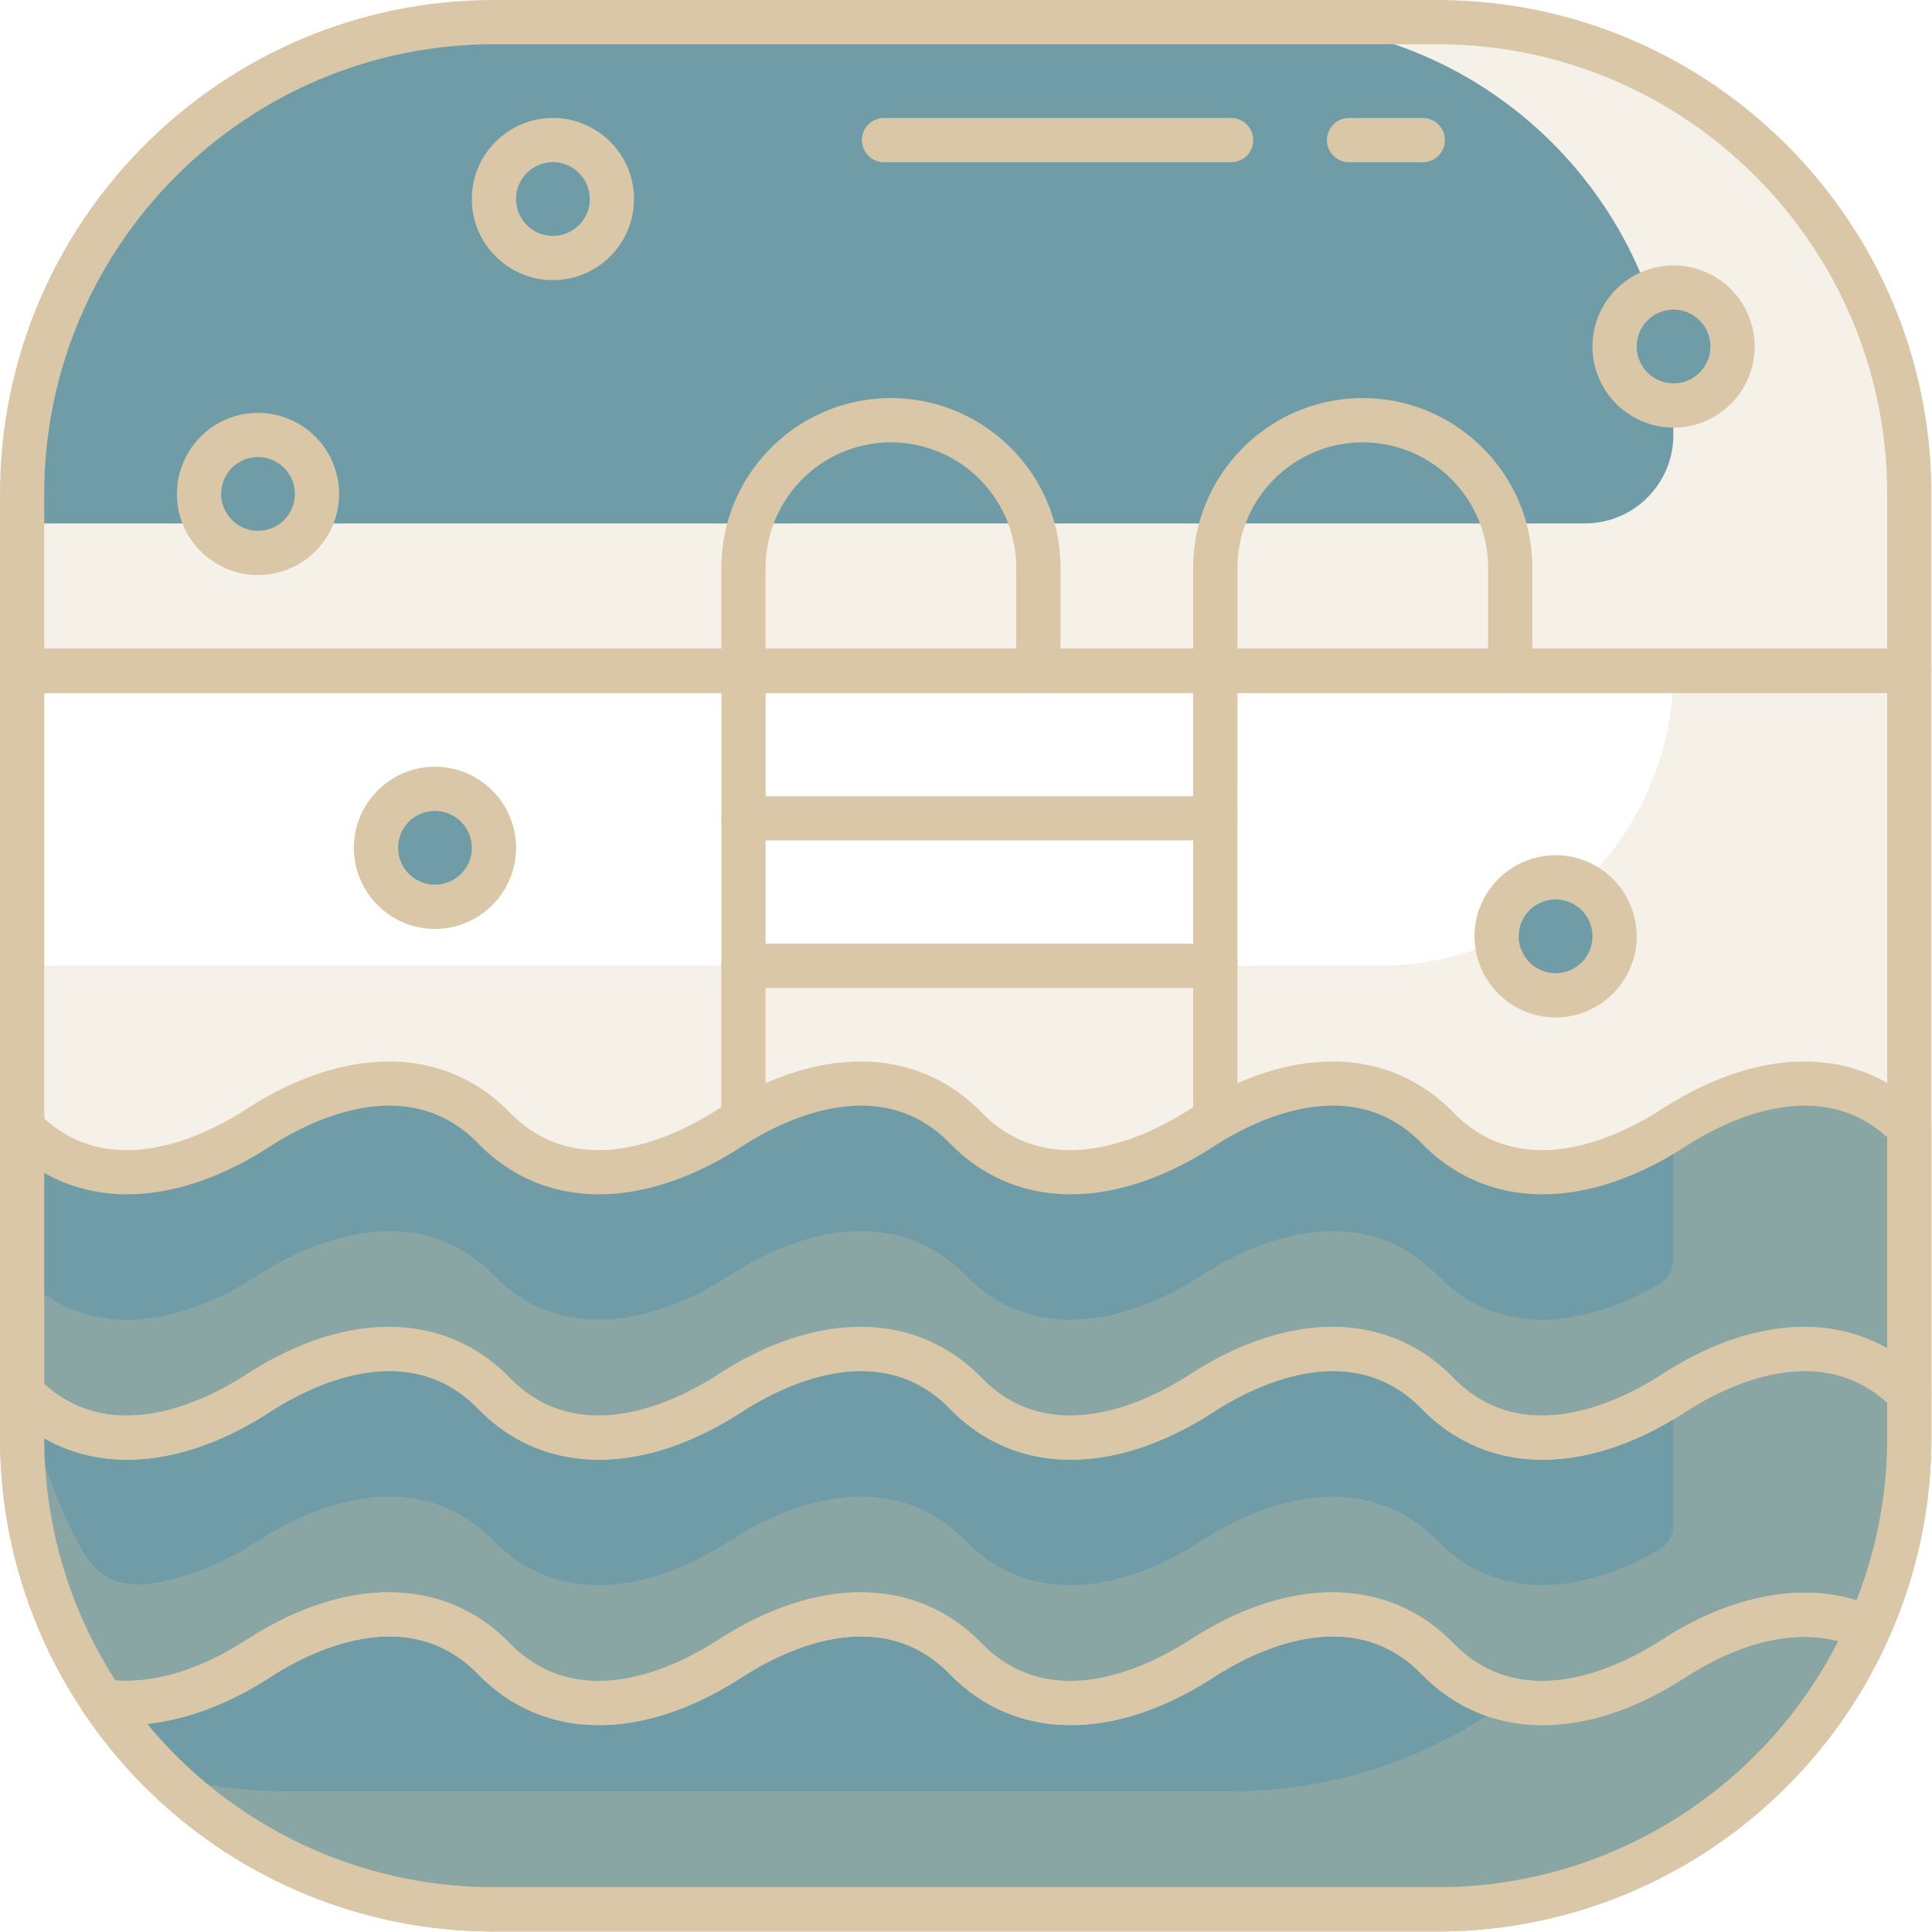 <?xml version="1.0" encoding="utf-8"?><svg xmlns="http://www.w3.org/2000/svg" xmlns:xlink="http://www.w3.org/1999/xlink" viewBox="0 0 273 273" fill-rule="evenodd" stroke-linejoin="round" stroke-miterlimit="2" xmlns:v="https://vecta.io/nano"><style><![CDATA[.B{fill-rule:nonzero}.C{fill:#d9c7a7}.D{fill:#6f9ca6}.E{fill-opacity:.25}]]></style><g class="B C E"><path d="M203.122 3.126H69.788c-36.817 0-66.667 29.846-66.667 66.667v25.004h266.667V69.793c0-36.821-29.846-66.667-66.667-66.667z"/><path d="M236.455 94.797v.008c0 23.004-18.654 41.667-41.667 41.667H3.122v66.658c0 36.821 29.85 66.667 66.667 66.667h133.333c36.821 0 66.667-29.846 66.667-66.667V94.797h-33.333z"/></g><path d="M178.122 3.126H69.788c-36.817 0-66.667 29.846-66.667 66.667v4.171h220.829c6.908 0 12.504-5.6 12.504-12.504 0-32.217-26.117-58.333-58.333-58.333z" class="B D"/><g class="C B"><path d="M6.251 91.672h260.417V69.793c0-35.038-28.5-63.542-63.542-63.542H69.792c-35.038 0-63.542 28.504-63.542 63.542v21.879zm263.542 6.25H3.126c-1.725 0-3.125-1.4-3.125-3.125V69.793C.001 31.309 31.309.001 69.792.001h133.333c38.488 0 69.792 31.308 69.792 69.792v25.004c0 1.725-1.4 3.125-3.125 3.125z"/><path d="M6.251 97.922V203.13c0 35.038 28.504 63.542 63.542 63.542h133.333c35.042 0 63.542-28.504 63.542-63.542V97.922H6.251zm196.875 175H69.792c-38.483 0-69.792-31.308-69.792-69.792V94.797c0-1.725 1.4-3.125 3.125-3.125h266.667c1.725 0 3.125 1.4 3.125 3.125V203.13c0 38.483-31.304 69.792-69.792 69.792z"/><use xlink:href="#B"/><path d="M105.059 172.926c-1.725 0-3.125-1.4-3.125-3.125V80.213c0-13.208 10.746-23.958 23.958-23.958s23.958 10.75 23.958 23.958v14.583c0 1.725-1.4 3.125-3.125 3.125s-3.125-1.4-3.125-3.125V80.213a17.73 17.73 0 0 0-17.708-17.708 17.73 17.73 0 0 0-17.708 17.708v89.588c0 1.725-1.4 3.125-3.125 3.125zm66.671 0c-1.725 0-3.125-1.4-3.125-3.125V80.213c.004-13.213 10.754-23.958 23.963-23.958s23.958 10.75 23.958 23.958v14.583c0 1.725-1.4 3.125-3.125 3.125s-3.125-1.4-3.125-3.125V80.213a17.73 17.73 0 0 0-17.708-17.708 17.73 17.73 0 0 0-17.708 17.708l-.004 89.588c0 1.725-1.4 3.125-3.125 3.125z"/><use xlink:href="#C"/><use xlink:href="#C" y="20.838"/></g><g class="D B"><path d="M236.455 234.389c-11.017 7.142-24.117 9.463-33.333 0-9.208-9.467-22.375-7.096-33.333 0-11.017 7.142-24.117 9.463-33.333 0-9.208-9.467-22.375-7.096-33.333 0-11.017 7.142-24.117 9.463-33.333 0-9.208-9.467-22.375-7.096-33.333 0-6.992 4.533-14.821 7.113-21.967 5.975 11.975 17.754 32.275 29.433 55.3 29.433h133.333c27.188 0 50.525-16.292 60.908-39.625-8.479-4.142-18.742-1.504-27.575 4.217z"/><path d="M236.455 196.884c-11.017 7.142-24.117 9.463-33.333 0-9.208-9.467-22.375-7.1-33.333 0-11.017 7.142-24.117 9.463-33.333 0-9.208-9.467-22.375-7.1-33.333 0-11.017 7.142-24.117 9.463-33.333 0-9.208-9.467-22.375-7.1-33.333 0-11.017 7.142-24.117 9.463-33.333 0v6.246c0 13.792 4.192 26.6 11.367 37.233 7.146 1.138 14.975-1.442 21.967-5.975 10.958-7.096 24.125-9.467 33.333 0 9.217 9.463 22.317 7.142 33.333 0 10.958-7.096 24.125-9.467 33.333 0 9.217 9.463 22.317 7.142 33.333 0 10.958-7.096 24.125-9.467 33.333 0 9.217 9.463 22.317 7.142 33.333 0 8.833-5.721 19.096-8.358 27.575-4.217 3.675-8.267 5.758-17.408 5.758-27.042v-6.246c-9.208-9.467-22.375-7.1-33.333 0z"/><path d="M236.455 159.38c-11.017 7.142-24.117 9.463-33.333 0-9.208-9.467-22.375-7.096-33.333 0-11.017 7.142-24.117 9.463-33.333 0-9.208-9.467-22.375-7.096-33.333 0-11.017 7.142-24.117 9.463-33.333 0-9.208-9.467-22.375-7.096-33.333 0-11.017 7.142-24.117 9.463-33.333 0v37.504c9.217 9.463 22.317 7.142 33.333 0 10.958-7.1 24.125-9.467 33.333 0 9.217 9.463 22.317 7.142 33.333 0 10.958-7.1 24.125-9.467 33.333 0 9.217 9.463 22.317 7.142 33.333 0 10.958-7.1 24.125-9.467 33.333 0 9.217 9.463 22.317 7.142 33.333 0 10.958-7.1 24.125-9.467 33.333 0V159.38c-9.208-9.467-22.375-7.096-33.333 0z"/></g><g class="C B"><path d="M236.455 234.389c-7.354 4.767-15.638 7.363-23.071 5.758-11.038 8.142-24.658 12.983-39.429 12.983H40.622c-6.008 0-11.825-.817-17.367-2.304 12.017 11.725 28.425 18.971 46.533 18.971h133.333c27.188 0 50.525-16.292 60.908-39.625-8.479-4.142-18.742-1.504-27.575 4.217z" class="E"/><use xlink:href="#B"/><path d="M236.455 196.884v18.492c0 1.454-.733 2.842-1.992 3.571-10.575 6.146-22.675 7.667-31.342-1.225-9.208-9.467-22.375-7.1-33.333 0-11.017 7.138-24.117 9.463-33.333 0-9.208-9.467-22.375-7.1-33.333 0-11.017 7.138-24.117 9.463-33.333 0-9.208-9.467-22.375-7.1-33.333 0-5.188 3.358-10.838 5.646-16.329 6.142-3.342.304-6.533-1.371-8.2-4.283-3.792-6.629-6.463-13.975-7.804-21.775-.329-.304-.671-.588-1-.921v6.246c0 13.792 4.192 26.6 11.367 37.233 7.146 1.138 14.975-1.442 21.967-5.975 10.958-7.096 24.125-9.467 33.333 0 9.217 9.463 22.317 7.142 33.333 0 10.958-7.096 24.125-9.467 33.333 0 9.217 9.463 22.317 7.142 33.333 0 10.958-7.096 24.125-9.467 33.333 0 9.217 9.463 22.317 7.142 33.333 0 8.833-5.721 19.096-8.358 27.575-4.217 3.675-8.267 5.758-17.408 5.758-27.042v-6.246c-9.208-9.467-22.375-7.1-33.333 0z" class="E"/><path d="M188.276 225.005c6.521 0 12.417 2.404 17.088 7.2 10.017 10.292 23.9 3.117 29.396-.438 9.596-6.217 19.433-8.179 27.567-5.629a62.87 62.87 0 0 0 4.342-23.008v-4.925c-9.929-9.025-23.167-2.158-28.504 1.304-14.142 9.158-28.079 9.004-37.275-.45-10.025-10.292-23.896-3.117-29.392.45-14.142 9.158-28.079 9.004-37.275-.45-10.025-10.292-23.9-3.117-29.392.45-14.142 9.158-28.079 9.004-37.275-.45-10.025-10.292-23.896-3.117-29.392.45-11.621 7.517-23.092 8.754-31.913 3.733.021 12.204 3.492 23.992 10.05 34.196 5.525.475 12.054-1.521 18.458-5.671 14.142-9.163 28.071-9.008 37.271.438 10.021 10.292 23.9 3.117 29.396-.438 14.142-9.163 28.075-9.008 37.271.438 10.021 10.292 23.896 3.117 29.396-.438 6.958-4.508 13.863-6.763 20.183-6.763zm29.704 18.767c-6.525 0-12.421-2.408-17.092-7.204-10.025-10.296-23.896-3.125-29.392.442-14.142 9.163-28.079 9.008-37.275-.442-10.025-10.296-23.9-3.125-29.392.442-14.142 9.163-28.079 9.008-37.275-.442-10.025-10.296-23.896-3.125-29.392.442-8.217 5.321-16.804 7.608-24.163 6.442-.858-.138-1.621-.621-2.104-1.342C4.117 230.58.001 217.101.001 203.13v-6.246c0-1.275.771-2.417 1.95-2.896s2.533-.196 3.413.717c10.021 10.288 23.9 3.117 29.396-.446 14.142-9.158 28.071-9 37.271.446 10.021 10.288 23.9 3.117 29.396-.446 14.142-9.158 28.075-9 37.271.446 10.021 10.288 23.896 3.117 29.396-.446 14.142-9.158 28.075-9 37.271.446 10.017 10.288 23.9 3.117 29.396-.446 14.142-9.158 28.075-9 37.271.446a3.1 3.1 0 0 1 .888 2.179v6.246c0 9.779-2.029 19.304-6.033 28.313a3.12 3.12 0 0 1-1.792 1.667c-.783.292-1.675.246-2.438-.129-6.625-3.238-15.55-1.767-24.492 4.029-6.958 4.508-13.867 6.763-20.183 6.763z"/><path d="M236.455 159.38v18.488c0 1.458-.733 2.842-1.992 3.575-10.575 6.15-22.675 7.671-31.342-1.229-9.208-9.467-22.375-7.096-33.333 0-11.017 7.146-24.117 9.463-33.333 0-9.208-9.467-22.375-7.096-33.333 0-11.017 7.146-24.117 9.463-33.333 0-9.208-9.467-22.375-7.096-33.333 0-11.017 7.146-24.117 9.463-33.333 0v16.671c9.217 9.463 22.317 7.142 33.333 0 10.958-7.1 24.125-9.467 33.333 0 9.217 9.463 22.317 7.142 33.333 0 10.958-7.1 24.125-9.467 33.333 0 9.217 9.463 22.317 7.142 33.333 0 10.958-7.1 24.125-9.467 33.333 0 9.217 9.463 22.317 7.142 33.333 0 10.958-7.1 24.125-9.467 33.333 0V159.38c-9.208-9.467-22.375-7.096-33.333 0z" class="E"/><path d="M188.276 187.501c6.521 0 12.417 2.404 17.088 7.204 10.017 10.288 23.9 3.117 29.396-.446 11.613-7.525 23.083-8.767 31.908-3.738v-29.817c-9.929-9.025-23.167-2.163-28.504 1.296-14.142 9.163-28.079 9.008-37.275-.442-10.025-10.296-23.896-3.121-29.392.442-14.142 9.163-28.079 9.008-37.275-.442-10.025-10.296-23.9-3.121-29.392.442-14.142 9.163-28.079 9.008-37.275-.442-10.025-10.296-23.896-3.121-29.392.442-11.621 7.525-23.092 8.763-31.913 3.733v29.825c9.942 9.033 23.175 2.158 28.508-1.3 14.142-9.158 28.071-9 37.271.446 10.021 10.288 23.9 3.117 29.396-.446 14.142-9.158 28.075-9 37.271.446 10.021 10.288 23.896 3.117 29.396-.446 6.958-4.508 13.863-6.758 20.183-6.758zm29.704 18.767c-6.525 0-12.421-2.408-17.092-7.208-10.025-10.292-23.896-3.117-29.392.45-14.142 9.158-28.079 9.004-37.275-.45-10.025-10.292-23.9-3.117-29.392.45-14.142 9.158-28.079 9.004-37.275-.45-10.025-10.292-23.896-3.117-29.392.45-14.142 9.158-28.075 9.004-37.275-.45-.567-.579-.888-1.363-.888-2.175V159.38c0-1.271.771-2.417 1.95-2.9 1.183-.475 2.533-.192 3.413.717 10.021 10.288 23.9 3.121 29.396-.438 14.142-9.163 28.071-9.008 37.271.438 10.021 10.288 23.9 3.121 29.396-.438 14.142-9.163 28.075-9.008 37.271.438 10.021 10.288 23.896 3.121 29.396-.438 14.142-9.163 28.075-9.008 37.271.438 10.017 10.288 23.9 3.121 29.396-.438 14.142-9.163 28.075-9.008 37.271.438.571.588.888 1.367.888 2.183v37.504c0 1.271-.767 2.417-1.946 2.892a3.12 3.12 0 0 1-3.417-.717c-10.021-10.292-23.896-3.117-29.392.45-6.958 4.508-13.867 6.758-20.183 6.758zM201.043 22.922h-10.417c-1.725 0-3.125-1.4-3.125-3.125s1.4-3.125 3.125-3.125h10.417c1.725 0 3.125 1.4 3.125 3.125s-1.4 3.125-3.125 3.125zm-27.084 0h-49.046c-1.725 0-3.125-1.4-3.125-3.125s1.4-3.125 3.125-3.125h49.046c1.725 0 3.125 1.4 3.125 3.125s-1.4 3.125-3.125 3.125z"/></g><use xlink:href="#D" class="B D"/><use xlink:href="#E" class="B C"/><use xlink:href="#D" x="41.671" y="-41.671" class="B D"/><use xlink:href="#E" x="41.671" y="-41.67" class="B C"/><use xlink:href="#F" class="B D"/><use xlink:href="#G" class="B C"/><use xlink:href="#F" x="-16.666" y="83.342" class="B D"/><use xlink:href="#G" x="-16.667" y="83.342" class="B C"/><use xlink:href="#D" x="25.005" y="50.004" class="B D"/><use xlink:href="#E" x="25.004" y="50.005" class="B C"/><defs ><path id="B" d="M20.801 243.593c12.017 14.554 29.913 23.079 48.992 23.079h133.333c23.946 0 45.821-13.542 56.621-34.775-6.217-1.654-13.9.129-21.583 5.113-14.142 9.163-28.079 9.008-37.275-.442-10.025-10.296-23.896-3.125-29.392.442-14.142 9.163-28.079 9.008-37.275-.442-10.025-10.296-23.9-3.125-29.392.442-14.142 9.163-28.079 9.008-37.275-.442-10.025-10.296-23.896-3.125-29.392.442-5.792 3.75-11.767 5.996-17.363 6.583zm182.325 29.329H69.792c-23.242 0-44.883-11.517-57.896-30.813-.696-1.029-.713-2.375-.046-3.425s1.908-1.604 3.125-1.408c5.838.929 12.867-1.025 19.783-5.508 14.142-9.163 28.071-9.008 37.271.438 10.021 10.292 23.9 3.117 29.396-.438 14.142-9.163 28.075-9.008 37.271.438 10.021 10.292 23.896 3.117 29.396-.438 14.142-9.163 28.075-9.008 37.271.438 10.017 10.292 23.9 3.117 29.396-.438 10.842-7.021 22.017-8.621 30.642-4.404 1.513.742 2.167 2.542 1.483 4.079-11.208 25.196-36.238 41.479-63.758 41.479z"/><path id="C" d="M171.734 118.759h-66.675c-1.725 0-3.125-1.4-3.125-3.125s1.4-3.125 3.125-3.125h66.675c1.725 0 3.125 1.4 3.125 3.125s-1.4 3.125-3.125 3.125z"/><path id="D" d="M44.792 69.797c0 4.6-3.729 8.333-8.333 8.333a8.34 8.34 0 0 1-8.333-8.333c0-4.604 3.733-8.333 8.333-8.333s8.333 3.729 8.333 8.333z"/><path id="E" d="M36.459 64.588c-2.871 0-5.208 2.333-5.208 5.208a5.22 5.22 0 0 0 5.208 5.208c2.875 0 5.208-2.338 5.208-5.208a5.21 5.21 0 0 0-5.208-5.208zm0 16.667c-6.317 0-11.458-5.142-11.458-11.458s5.142-11.458 11.458-11.458a11.47 11.47 0 0 1 11.458 11.458c0 6.317-5.138 11.458-11.458 11.458z"/><path id="F" d="M244.813 48.963a8.34 8.34 0 0 1-8.333 8.333 8.34 8.34 0 0 1-8.333-8.333c0-4.608 3.733-8.333 8.333-8.333a8.33 8.33 0 0 1 8.333 8.333z"/><path id="G" d="M236.48 43.755c-2.871 0-5.208 2.333-5.208 5.208a5.22 5.22 0 0 0 5.208 5.208c2.875 0 5.208-2.338 5.208-5.208a5.21 5.21 0 0 0-5.208-5.208zm0 16.667a11.48 11.48 0 0 1-11.458-11.458 11.47 11.47 0 0 1 11.458-11.458 11.47 11.47 0 0 1 11.458 11.458c0 6.313-5.138 11.458-11.458 11.458z"/></defs></svg>